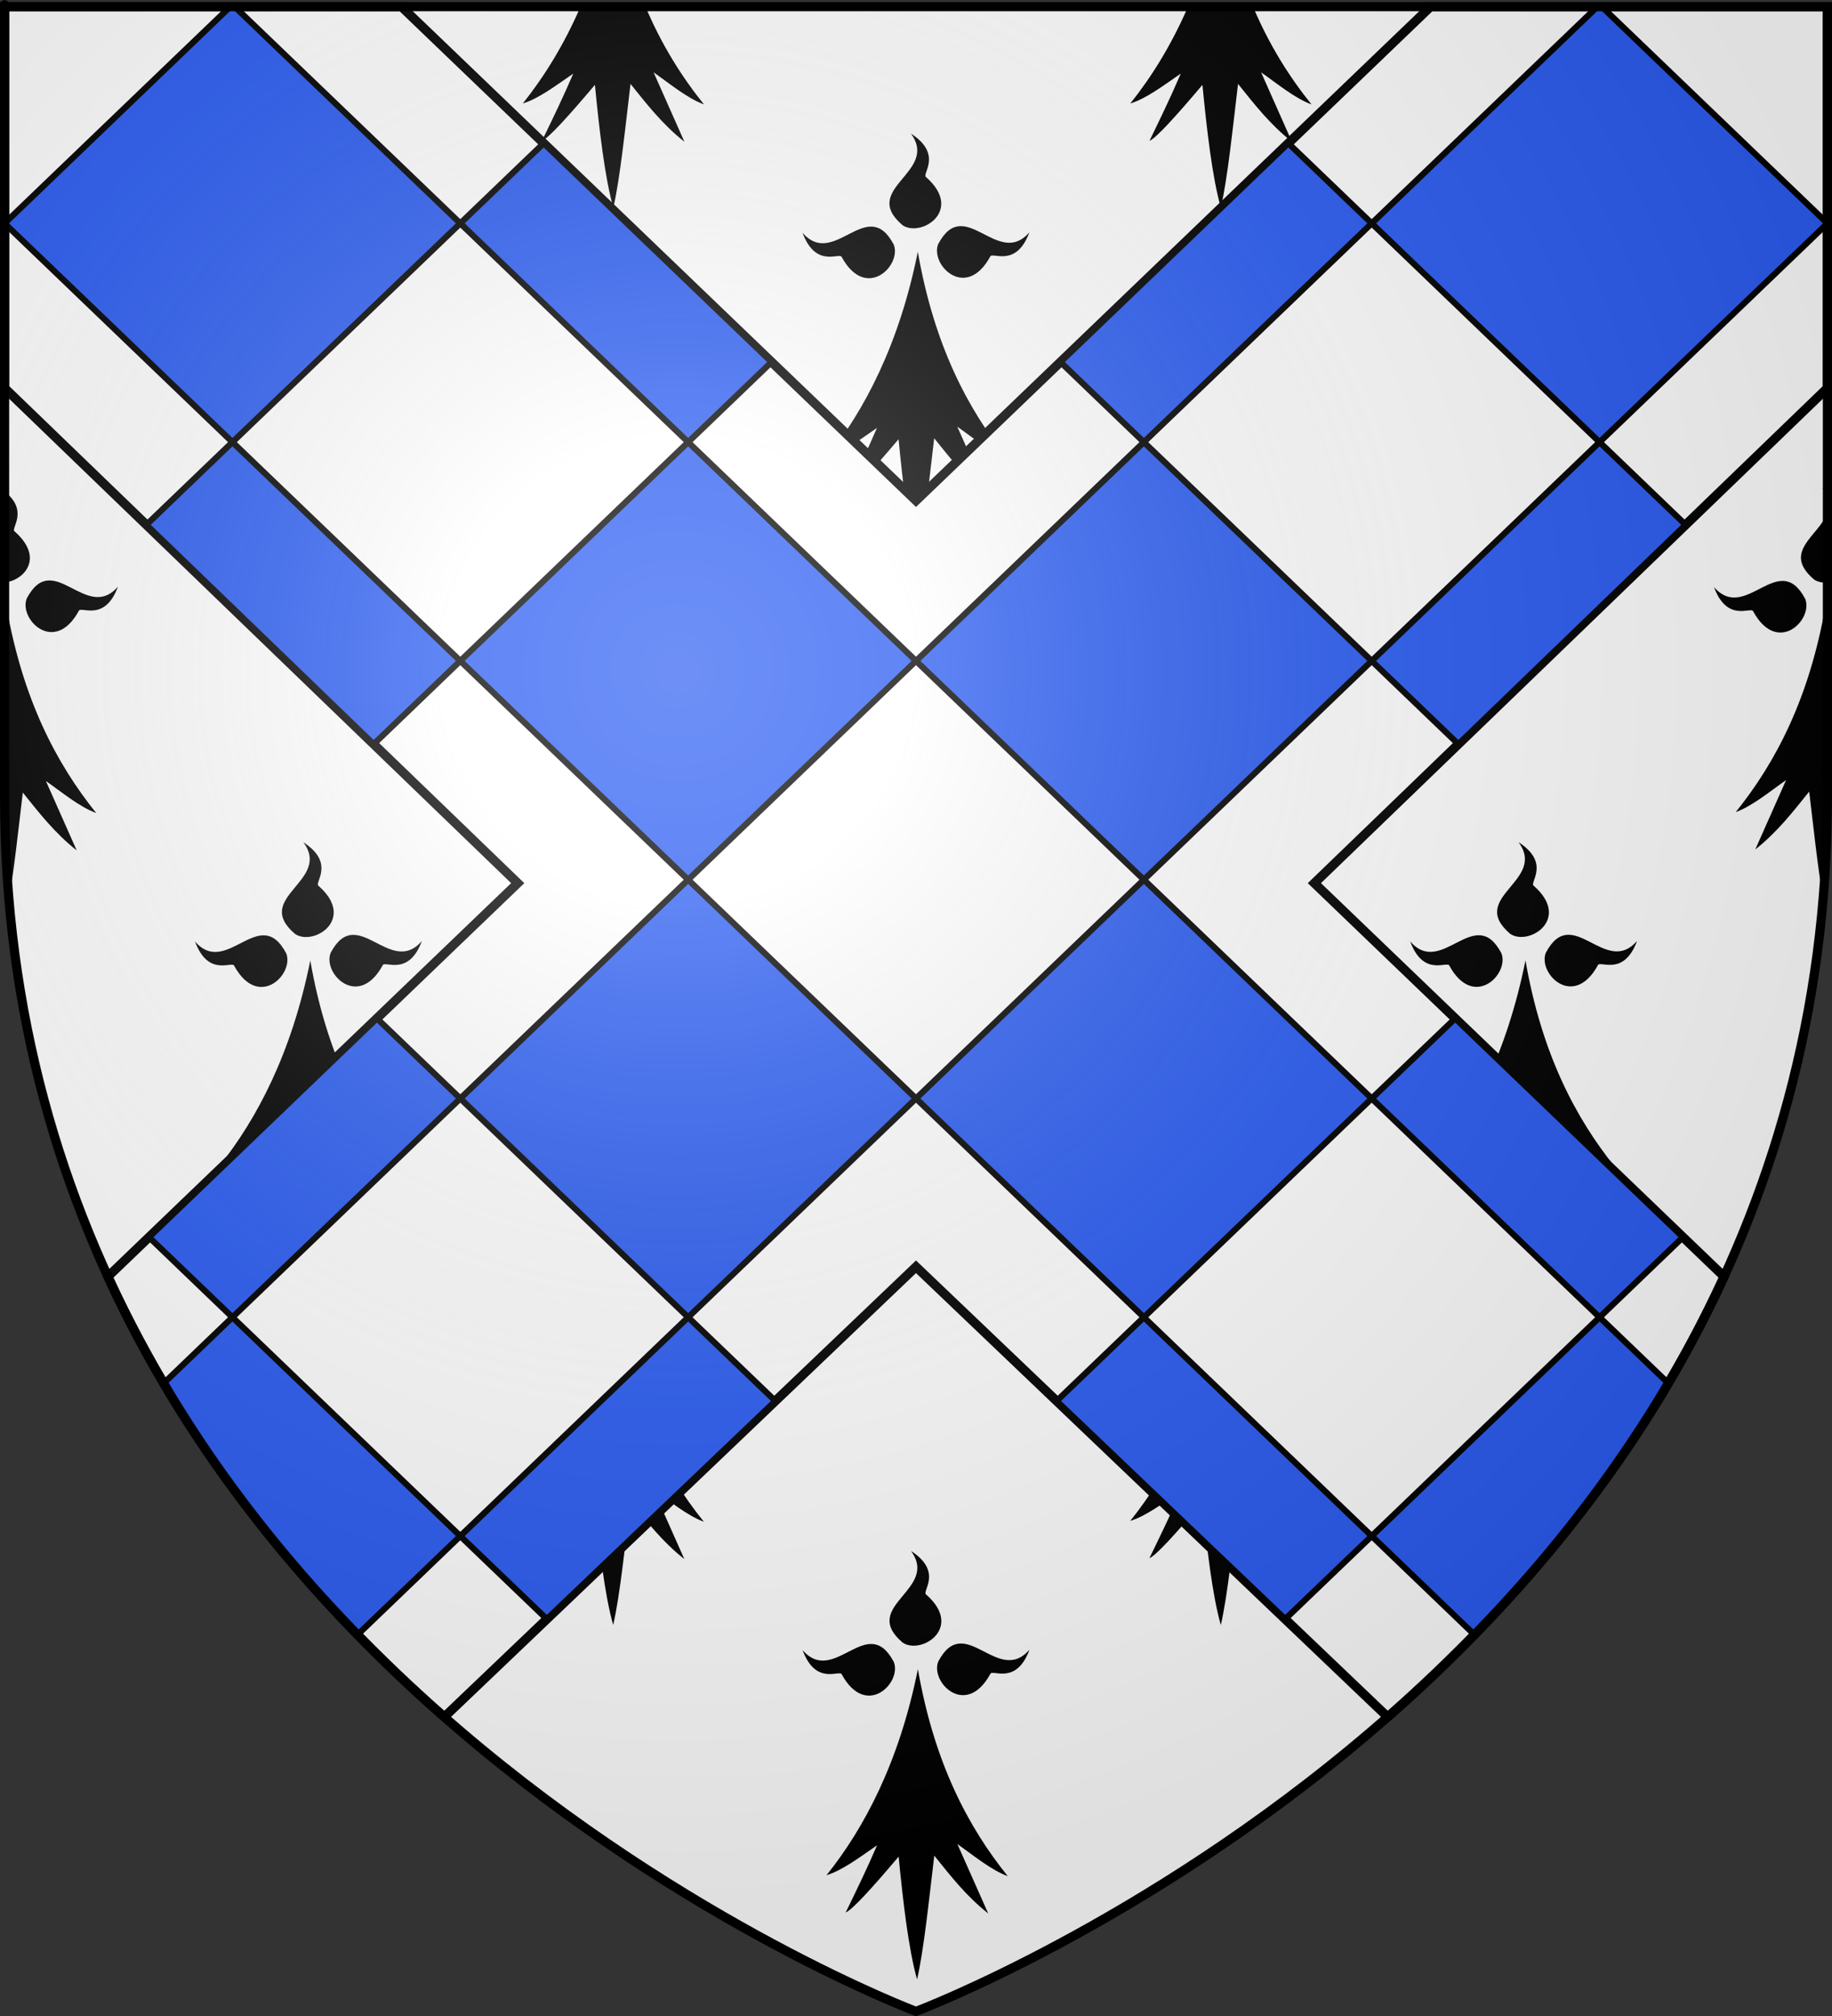 <?xml version="1.0" encoding="UTF-8" standalone="no"?>
<svg
   xmlns:dc="http://purl.org/dc/elements/1.1/"
   xmlns:cc="http://creativecommons.org/ns#"
   xmlns:rdf="http://www.w3.org/1999/02/22-rdf-syntax-ns#"
   xmlns:svg="http://www.w3.org/2000/svg"
   xmlns="http://www.w3.org/2000/svg"
   xmlns:xlink="http://www.w3.org/1999/xlink"
   xmlns:sodipodi="http://sodipodi.sourceforge.net/DTD/sodipodi-0.dtd"
   xmlns:inkscape="http://www.inkscape.org/namespaces/inkscape"
   height="660"
   width="600"
   version="1.0"
   id="svg2"
   sodipodi:version="0.32"
   inkscape:version="0.46"
   sodipodi:docname="Bélarga-A.svg"
   inkscape:export-filename="/Users/olivier/Desktop/Blason Rouge/Blason_Vide_3D.png"
   inkscape:export-xdpi="144"
   inkscape:export-ydpi="144"
   inkscape:output_extension="org.inkscape.output.svg.inkscape">
  <rect width="100%" height="100%" fill="#333333" stroke="none"/>
  <sodipodi:namedview
     inkscape:window-height="746"
     inkscape:window-width="1280"
     inkscape:pageshadow="2"
     inkscape:pageopacity="0.0"
     guidetolerance="10.0"
     gridtolerance="10.0"
     objecttolerance="10.0"
     borderopacity="1.0"
     bordercolor="#666666"
     pagecolor="#ffffff"
     id="base"
     showgrid="false"
     height="660px"
     inkscape:zoom="0.78030303"
     inkscape:cx="300"
     inkscape:cy="330"
     inkscape:window-x="0"
     inkscape:window-y="44"
     inkscape:current-layer="layer3"
     inkscape:object-nodes="true"
     inkscape:window-maximized="0" />
  <desc
     id="desc4">Flag of Canton of Valais (Wallis)</desc>
  <defs
     id="defs6">
    <linearGradient
       id="linearGradient2893">
      <stop
         style="stop-color:white;stop-opacity:0.314;"
         offset="0"
         id="stop2895" />
      <stop
         id="stop2897"
         offset="0.19"
         style="stop-color:white;stop-opacity:0.251;" />
      <stop
         style="stop-color:#6b6b6b;stop-opacity:0.125;"
         offset="0.6"
         id="stop2901" />
      <stop
         style="stop-color:black;stop-opacity:0.125;"
         offset="1"
         id="stop2899" />
    </linearGradient>
    <radialGradient
       inkscape:collect="always"
       xlink:href="#linearGradient2893"
       id="radialGradient3163"
       gradientUnits="userSpaceOnUse"
       gradientTransform="matrix(1.353,0,0,1.349,-77.629,-85.747)"
       cx="221.445"
       cy="226.331"
       fx="221.445"
       fy="226.331"
       r="300" />
  </defs>
  <g
     inkscape:groupmode="layer"
     id="layer3"
     inkscape:label="Fond écu"
     style="display:inline">
    <g
       id="g12820"
       transform="translate(2472.693,95.365)" />
    <g
       id="g3645"
       transform="translate(1652.462,-502.36)">
      <g
         id="g7133"
         transform="translate(109.318,303.367)" />
    </g>
    <g
       style="display:inline"
       id="g6129"
       transform="translate(941.367,104.599)" />
    <g
       transform="translate(1772.693,95.365)"
       style="display:inline"
       inkscape:label="Meubles"
       id="g20265" />
    <g
       id="g50302"
       transform="translate(4706.483,912.075)" />
    <g
       id="g50306"
       transform="translate(3886.252,314.351)">
      <g
         id="g50308"
         transform="translate(109.318,303.367)" />
    </g>
    <g
       style="display:inline"
       id="g50310"
       transform="translate(3175.157,921.309)" />
    <g
       transform="translate(4006.483,912.076)"
       style="display:inline"
       inkscape:label="Meubles"
       id="g50312" />
    <g
       id="g4387"
       inkscape:label="Meubles"
       style="display:inline"
       transform="translate(3306.483,912.076)" />
    <g
       id="g6860"
       inkscape:label="Meubles"
       transform="translate(700,-2.8023842e-4)" />
    <g
       id="g7057"
       transform="translate(2472.693,95.365)" />
    <g
       id="g7059"
       transform="translate(1652.462,-502.36)">
      <g
         id="g7061"
         transform="translate(109.318,303.367)" />
    </g>
    <g
       style="display:inline"
       id="g7063"
       transform="translate(941.367,104.599)" />
    <g
       transform="translate(1772.693,95.365)"
       style="display:inline"
       inkscape:label="Meubles"
       id="g7065" />
    <g
       id="g7067"
       transform="translate(4706.483,912.075)" />
    <g
       id="g7069"
       transform="translate(3886.252,314.351)">
      <g
         id="g7071"
         transform="translate(109.318,303.367)" />
    </g>
    <g
       style="display:inline"
       id="g7073"
       transform="translate(3175.157,921.309)" />
    <g
       transform="translate(4006.483,912.076)"
       style="display:inline"
       inkscape:label="Meubles"
       id="g7075" />
    <g
       id="g7077"
       inkscape:label="Meubles"
       style="display:inline"
       transform="translate(3306.483,912.076)" />
    <g
       id="g7084"
       inkscape:label="Meubles"
       transform="translate(700,-2.8023842e-4)" />
    <g
       id="g7846"
       inkscape:label="Meubles"
       transform="translate(700,-2.8023842e-4)" />
    <path
       id="path6412"
       style="fill:#ffffff;fill-opacity:1;fill-rule:evenodd;stroke:none;stroke-width:1px;stroke-linecap:butt;stroke-linejoin:miter;stroke-opacity:1"
       d="M 300,658.5 C 300,658.5 598.5,546.179 598.5,260.728 C 598.5,-24.724 598.5,2.176 598.5,2.176 L 1.5,2.176 L 1.5,260.728 C 1.5,546.179 300,658.5 300,658.5 z"
       sodipodi:nodetypes="cccccc" />
    <g
       id="g8550"
       transform="translate(2472.693,95.365)" />
    <g
       id="g8552"
       transform="translate(1652.462,-502.36)">
      <g
         id="g8554"
         transform="translate(109.318,303.367)" />
    </g>
    <g
       style="display:inline"
       id="g8556"
       transform="translate(941.367,104.599)" />
    <g
       transform="translate(1772.693,95.365)"
       style="display:inline"
       inkscape:label="Meubles"
       id="g8558" />
    <g
       id="g8560"
       transform="translate(4706.483,912.075)" />
    <g
       id="g8562"
       transform="translate(3886.252,314.351)">
      <g
         id="g8564"
         transform="translate(109.318,303.367)" />
    </g>
    <g
       style="display:inline"
       id="g8566"
       transform="translate(3175.157,921.309)" />
    <g
       transform="translate(4006.483,912.076)"
       style="display:inline"
       inkscape:label="Meubles"
       id="g8568" />
    <g
       id="g8570"
       inkscape:label="Meubles"
       style="display:inline"
       transform="translate(3306.483,912.076)" />
    <g
       transform="translate(-700,-2.8023842e-4)"
       id="g3768">
      <g
         id="g7023"
         transform="translate(210.358,-274.574)"
         style="fill:#000000">
        <path
           id="path7011"
           style="fill:#000000;fill-opacity:1;fill-rule:evenodd;stroke:none"
           d="m 690.742,472.983 c -6.121,30.431 -17.53,51.977 -29.925,67.467 5.152,-1.546 10.944,-5.942 16.545,-9.788 -3.425,7.98 -6.85,14.951 -10.274,21.992 2.045,-0.758 8.534,-7.866 17.347,-18.293 1.382,14.335 3.25,30.479 6.04,40.199 2.222,-9.704 3.866,-25.767 5.629,-40.514 5.313,6.595 10.473,13.266 17.662,18.924 l -10.093,-22.708 c 5.211,3.645 10.97,8.47 16.497,10.504 -13.103,-16.263 -24.137,-37.348 -29.428,-67.782 z" />
        <path
           id="path7013"
           style="fill:#000000;fill-opacity:1;fill-rule:evenodd;stroke:none"
           d="m 665.825,474.752 c -0.562,-1.77 -8.48,3.895 -12.845,-7.981 10.413,11.973 21.173,-12.605 29.877,3.881 2.686,6.802 -9.081,18.603 -17.031,4.1 z" />
        <path
           id="path7015"
           style="fill:#000000;fill-opacity:1;fill-rule:evenodd;stroke:none;display:inline"
           d="m 714.435,474.601 c 0.562,-1.77 8.48,3.895 12.845,-7.981 -10.413,11.973 -21.173,-12.605 -29.877,3.881 -2.686,6.802 9.081,18.603 17.031,4.1 z" />
        <path
           id="path7017"
           style="fill:#000000;fill-opacity:1;fill-rule:evenodd;stroke:none;display:inline"
           d="m 693.456,448.57 c -1.605,-0.935 5.651,-7.426 -4.987,-14.277 9.413,12.774 -16.92,17.913 -2.73,30.004 6.052,4.105 20.136,-4.804 7.717,-15.727 z" />
      </g>
      <use
         x="0"
         y="0"
         xlink:href="#g7023"
         id="use3629"
         transform="translate(-99.502,-115.995)"
         width="600"
         height="660" />
      <use
         x="0"
         y="0"
         xlink:href="#use3629"
         id="use3631"
         transform="translate(199,0)"
         width="600"
         height="660" />
      <use
         x="0"
         y="0"
         xlink:href="#use3631"
         id="use3633"
         transform="translate(199.025,0.009)"
         width="600"
         height="660" />
      <use
         x="0"
         y="0"
         xlink:href="#use3633"
         id="use3635"
         transform="translate(-99.52,116.014)"
         width="600"
         height="660" />
      <use
         x="0"
         y="0"
         xlink:href="#use3635"
         id="use3637"
         transform="translate(99.509,115.972)"
         width="600"
         height="660" />
      <use
         x="0"
         y="0"
         xlink:href="#use3637"
         id="use3639"
         transform="translate(-199.012,0.001)"
         width="600"
         height="660" />
      <use
         x="0"
         y="0"
         xlink:href="#use3639"
         id="use3641"
         transform="translate(99.503,116.027)"
         width="600"
         height="660" />
      <use
         x="0"
         y="0"
         xlink:href="#use3641"
         id="use3643"
         transform="translate(-199.006,-0.023)"
         width="600"
         height="660" />
      <use
         x="0"
         y="0"
         xlink:href="#use3643"
         id="use3645"
         transform="translate(-99.471,-115.977)"
         width="600"
         height="660" />
      <use
         x="0"
         y="0"
         xlink:href="#use3645"
         id="use3647"
         transform="translate(198.998,232.001)"
         width="600"
         height="660" />
      <path
         style="fill:#000000;fill-opacity:1;fill-rule:evenodd;stroke:none"
         d="m 1089.094,2.188 c -5.518,12.718 -12.064,23.136 -18.906,31.688 5.152,-1.546 10.931,-5.936 16.531,-9.781 -3.425,7.98 -6.825,14.959 -10.25,22 2.045,-0.758 8.531,-7.885 17.344,-18.312 1.382,14.335 3.24,30.499 6.031,40.219 2.222,-9.704 3.862,-25.783 5.625,-40.531 5.313,6.595 10.467,13.28 17.656,18.938 L 1113.031,23.688 c 5.211,3.645 10.974,8.466 16.5,10.5 -7.215,-8.955 -13.809,-19.365 -19.156,-32 l -21.281,0 z"
         id="path3651" />
      <use
         x="0"
         y="0"
         xlink:href="#path3651"
         id="use3666"
         transform="translate(-198.969,0)"
         width="600"
         height="660" />
      <path
         style="fill:#000000;fill-opacity:1;fill-rule:evenodd;stroke:none"
         d="m 701.5,2.188 0,64.5 c 2.222,-9.704 3.862,-25.783 5.625,-40.531 5.313,6.595 10.467,13.28 17.656,18.938 L 714.688,22.375 c 5.211,3.645 10.974,8.466 16.5,10.5 C 724.229,24.239 717.867,14.221 712.625,2.188 l -11.125,0 z"
         id="path3668" />
      <use
         x="0"
         y="0"
         xlink:href="#path3668"
         id="use3673"
         transform="matrix(-1,0,0,1,2000,1)"
         width="600"
         height="660" />
      <path
         style="fill:#000000;fill-opacity:1;fill-rule:evenodd;stroke:none"
         d="m 1297.906,198.094 c 0.19,0.946 0.393,1.852 0.594,2.781 l 0,59.531 c 0,11.49 -0.509,22.692 -1.438,33.625 -1.688,-9.653 -3.074,-22.685 -4.531,-34.875 -5.313,6.595 -10.467,13.28 -17.656,18.938 l 10.094,-22.719 c -5.211,3.645 -10.974,8.466 -16.5,10.5 13.103,-16.263 24.147,-37.347 29.438,-67.781 z"
         id="path3677" />
      <path
         id="path3681"
         style="fill:#000000;fill-opacity:1;fill-rule:evenodd;stroke:none;display:inline"
         d="m 725.793,200.026 c 0.562,-1.77 8.48,3.895 12.845,-7.981 -10.413,11.973 -21.173,-12.605 -29.877,3.881 -2.686,6.802 9.081,18.603 17.031,4.1 z" />
      <path
         style="fill:#000000;fill-opacity:1;fill-rule:evenodd;stroke:none;display:inline"
         d="m 701.5,160.906 0,1.969 c 0.572,1.745 0.493,3.339 0,4.844 l 0,22.969 c 6.287,-0.58 13.209,-7.984 3.312,-16.688 -1.512,-0.881 4.844,-6.695 -3.312,-13.094 z"
         id="path3683" />
      <path
         id="path3695"
         d="m 702.094,198.406 c -0.19,0.946 -0.393,1.852 -0.594,2.781 l 0,59.531 c 0,11.49 0.509,22.692 1.438,33.625 1.688,-9.653 3.074,-22.685 4.531,-34.875 5.313,6.595 10.467,13.28 17.656,18.938 L 715.031,255.688 c 5.211,3.645 10.974,8.466 16.5,10.5 -13.103,-16.263 -24.147,-37.347 -29.438,-67.781 z"
         style="fill:#000000;fill-opacity:1;fill-rule:evenodd;stroke:none" />
      <path
         id="path3701"
         style="fill:#000000;fill-opacity:1;fill-rule:evenodd;stroke:none"
         d="m 1274.199,200.179 c -0.562,-1.77 -8.48,3.895 -12.845,-7.981 10.413,11.973 21.173,-12.605 29.877,3.881 2.686,6.802 -9.081,18.603 -17.031,4.1 z" />
      <path
         style="fill:#000000;fill-opacity:1;fill-rule:evenodd;stroke:none;display:inline"
         d="m 1296.844,159.719 c 0.79,1.072 1.325,2.089 1.656,3.062 l 0,-1.875 c -0.501,-0.393 -1.041,-0.791 -1.656,-1.188 z m 1.656,8.062 c -2.538,7.568 -15.166,12.743 -4.375,21.938 1.229,0.834 2.772,1.117 4.375,0.969 l 0,-22.906 z"
         id="path3705" />
    </g>
    <path
       style="fill:#ffffff;fill-opacity:1;fill-rule:evenodd;stroke:#000000;stroke-width:3;stroke-linecap:butt;stroke-linejoin:miter;stroke-opacity:1"
       d="M 1.5,2.188 L 1.5,127.031 L 169.562,289.125 L 35.344,417.938 C 53.078,456.59 76.402,490.093 101.844,518.781 C 103,520.084 104.148,521.373 105.312,522.656 C 112.364,530.43 119.565,537.819 126.844,544.875 C 128.891,546.86 130.942,548.821 133,550.75 C 133.511,551.229 134.02,551.712 134.531,552.188 C 134.634,552.283 134.741,552.373 134.844,552.469 C 136.124,553.657 137.404,554.833 138.688,556 C 139.188,556.456 139.686,556.923 140.188,557.375 C 141.962,558.975 143.754,560.534 145.531,562.094 L 300,414.719 L 454.469,562.094 C 456.246,560.534 458.038,558.975 459.812,557.375 C 460.313,556.923 460.812,556.456 461.312,556 C 462.596,554.833 463.876,553.657 465.156,552.469 C 465.77,551.899 466.387,551.324 467,550.75 C 469.058,548.821 471.109,546.86 473.156,544.875 C 480.435,537.819 487.636,530.43 494.688,522.656 C 495.852,521.373 497.001,520.084 498.156,518.781 C 523.598,490.093 546.922,456.59 564.656,417.938 L 430.469,289.125 L 598.5,127.031 C 598.5,101.375 598.5,2.188 598.5,2.188 L 468.531,2.188 L 300,163.906 L 131.469,2.188 L 1.5,2.188 z"
       id="path7842" />
    <path
       style="fill:#2b5df2;fill-opacity:1;fill-rule:nonzero;stroke:#000000;stroke-width:2;stroke-opacity:1;display:inline"
       d="M 75.406,2.188 L 1.5,73.125 L 76.125,144.75 L 150.75,73.125 L 76.844,2.188 L 75.406,2.188 z M 150.75,73.125 L 225.375,144.75 L 252.688,118.531 L 178.062,46.906 L 150.75,73.125 z M 225.375,144.75 L 150.75,216.375 L 225.375,288 L 300,216.375 L 225.375,144.75 z M 300,216.375 L 374.625,288 L 449.25,216.375 L 374.625,144.75 L 300,216.375 z M 374.625,144.75 L 449.25,73.125 L 421.938,46.906 L 347.312,118.531 L 374.625,144.75 z M 449.25,73.125 L 523.875,144.75 L 598.5,73.125 L 524.594,2.188 L 523.156,2.188 L 449.25,73.125 z M 523.875,144.75 L 449.25,216.375 L 477.625,243.625 L 552.062,171.812 L 523.875,144.75 z M 374.625,288 L 300,359.625 L 374.625,431.25 L 449.25,359.625 L 374.625,288 z M 449.25,359.625 L 523.875,431.25 L 551.188,405.031 L 476.594,333.406 L 449.25,359.625 z M 523.875,431.25 L 449.25,502.875 L 482.906,535.188 C 486.87,531.124 490.802,526.939 494.688,522.656 C 495.043,522.265 495.395,521.864 495.75,521.469 C 514.097,501.109 531.415,478.302 546.406,452.875 L 523.875,431.25 z M 449.25,502.875 L 374.625,431.25 L 346.062,458.656 L 420.906,530.062 L 449.25,502.875 z M 300,359.625 L 225.375,288 L 150.75,359.625 L 225.375,431.25 L 300,359.625 z M 225.375,431.25 L 150.75,502.875 L 179.094,530.062 L 253.938,458.656 L 225.375,431.25 z M 150.75,502.875 L 76.125,431.25 L 53.594,452.875 C 68.585,478.302 85.903,501.109 104.25,521.469 C 104.604,521.863 104.956,522.263 105.312,522.656 C 109.198,526.939 113.13,531.124 117.094,535.188 L 150.75,502.875 z M 76.125,431.25 L 150.75,359.625 L 123.438,333.406 L 48.812,405.031 L 76.125,431.25 z M 150.75,216.375 L 76.125,144.75 L 47.938,171.812 L 122.375,243.625 L 150.75,216.375 z"
       id="path17073"
       sodipodi:nodetypes="ccccccccccccccccccccccccccccccccccccccccccccccccccsccccccccccccccccccccccscccccccccccc" />
    <g
       id="g8576"
       inkscape:label="Meubles"
       transform="translate(700,-2.8023842e-4)" />
    <g
       transform="translate(1772.693,104.266)"
       id="g12820-3" />
    <g
       transform="translate(952.462,-493.458)"
       id="g3645-1">
      <g
         transform="translate(109.318,303.367)"
         id="g7133-2" />
    </g>
    <g
       transform="translate(241.367,113.5)"
       id="g6129-3"
       style="display:inline" />
    <g
       id="g20265-3"
       inkscape:label="Meubles"
       style="display:inline"
       transform="translate(1072.693,104.267)" />
    <g
       transform="translate(4006.483,920.977)"
       id="g50302-4" />
    <g
       transform="translate(3186.252,323.253)"
       id="g50306-1">
      <g
         transform="translate(109.318,303.367)"
         id="g50308-1" />
    </g>
    <g
       transform="translate(2475.157,930.211)"
       id="g50310-3"
       style="display:inline" />
    <g
       id="g50312-8"
       inkscape:label="Meubles"
       style="display:inline"
       transform="translate(3306.483,920.978)" />
    <g
       transform="translate(2606.483,920.978)"
       style="display:inline"
       inkscape:label="Meubles"
       id="g4387-7" />
    <g
       id="layer4-4"
       inkscape:label="Meubles"
       transform="translate(700,-2.8023842e-4)" />
  </g>
  <g
     inkscape:groupmode="layer"
     id="layer4"
     inkscape:label="Meubles">
    <g
       style="fill:#e20909;fill-opacity:1;display:inline"
       inkscape:label="Meubles"
       id="g2282"
       transform="translate(0,0.344)" />
  </g>
  <g
     inkscape:groupmode="layer"
     id="layer2"
     inkscape:label="Reflet final"
     sodipodi:insensitive="true">
    <path
       sodipodi:nodetypes="cccccc"
       d="M 300,658.5 C 300,658.5 598.5,546.18 598.5,260.728 C 598.5,-24.723 598.5,2.176 598.5,2.176 L 1.5,2.176 L 1.5,260.728 C 1.5,546.18 300,658.5 300,658.5 z "
       style="opacity:1;fill:url(#radialGradient3163);fill-opacity:1;fill-rule:evenodd;stroke:none;stroke-width:1px;stroke-linecap:butt;stroke-linejoin:miter;stroke-opacity:1"
       id="path2875"
       inkscape:export-xdpi="144"
       inkscape:export-ydpi="144" />
  </g>
  <g
     inkscape:groupmode="layer"
     id="layer1"
     inkscape:label="Contour final"
     sodipodi:insensitive="true">
    <path
       sodipodi:nodetypes="cccccc"
       d="M 300,658.5 C 300,658.5 1.5,546.18 1.5,260.728 C 1.5,-24.723 1.5,2.176 1.5,2.176 L 598.5,2.176 L 598.5,260.728 C 598.5,546.18 300,658.5 300,658.5 z "
       style="opacity:1;fill:none;fill-opacity:1;fill-rule:evenodd;stroke:#000000;stroke-width:3;stroke-linecap:butt;stroke-linejoin:miter;stroke-miterlimit:4;stroke-dasharray:none;stroke-opacity:1"
       id="path1411"
       inkscape:export-xdpi="144"
       inkscape:export-ydpi="144" />
  </g>
</svg>

